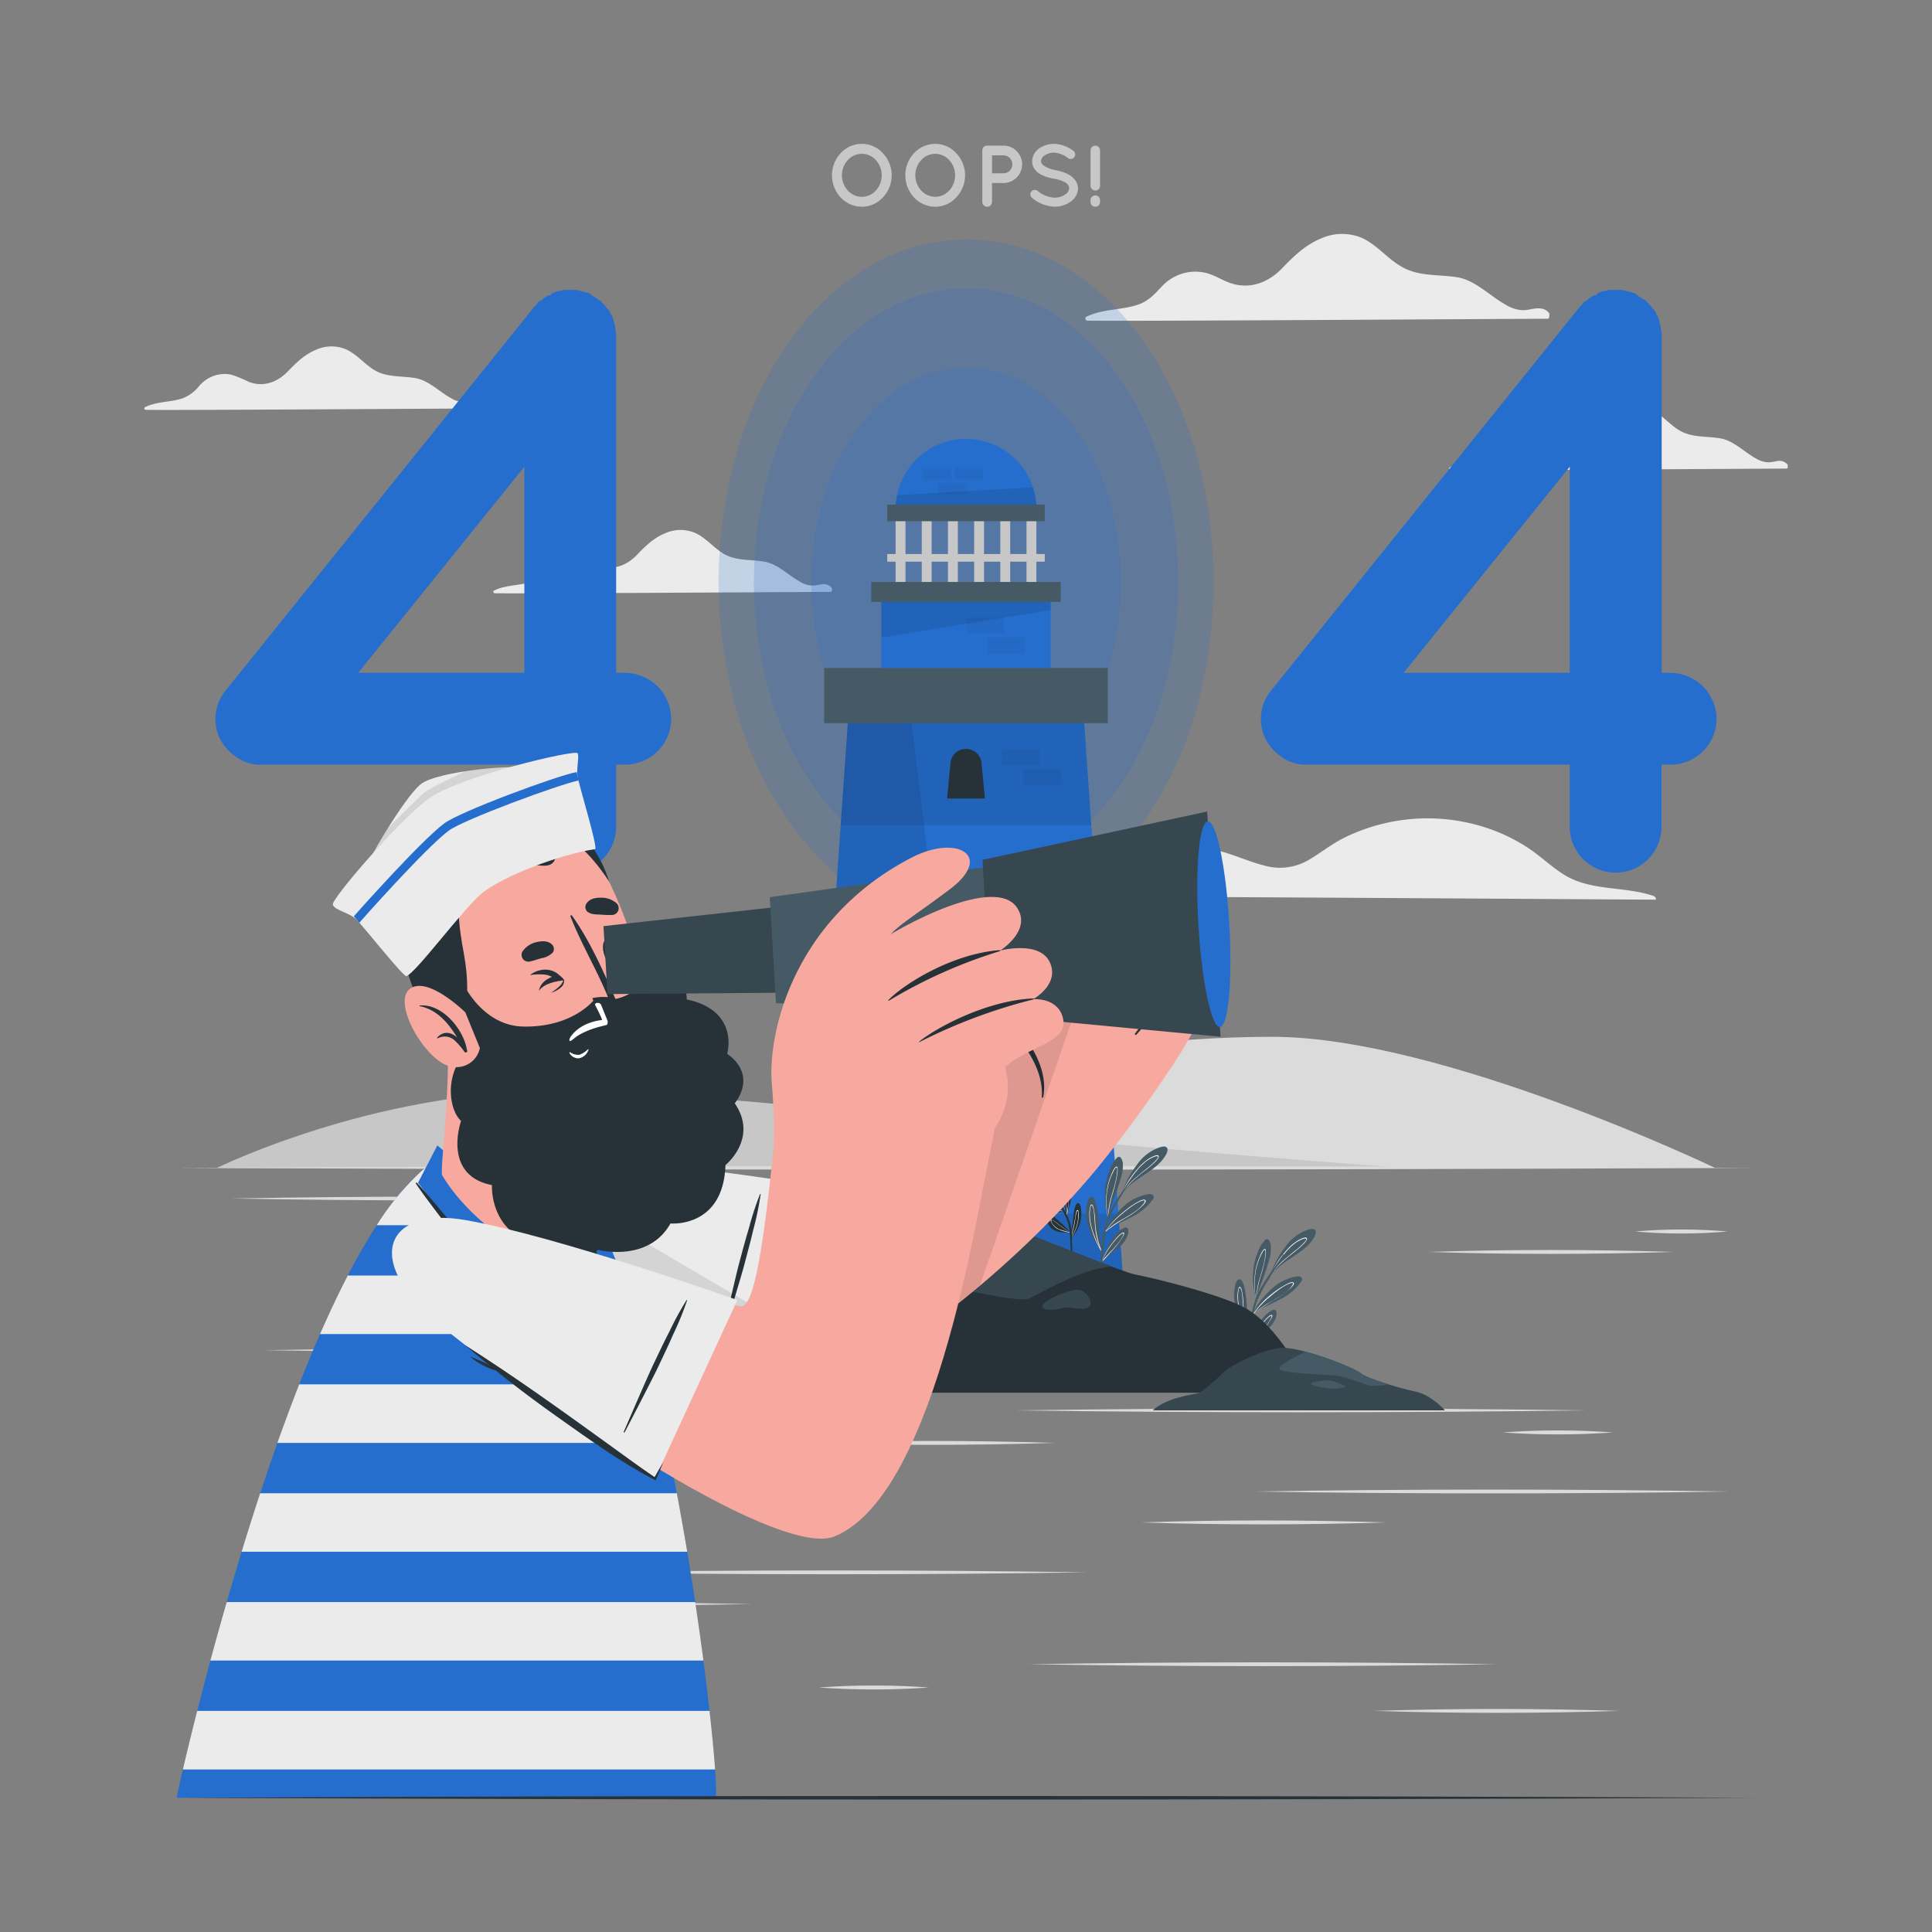 <?xml version="1.0" encoding="UTF-8"?> <svg xmlns="http://www.w3.org/2000/svg" viewBox="0 0 500 500"><rect x="0" y="0" width="500" height="500" fill="#808080" stroke="none"/><g id="freepik--background-complete--inject-2"><path d="M443.84,302.24s-70.73-33.92-114.6-33.92c-52.67,0-103.85,15.12-123.27,20.11-51,13.11-149.81,13.81-149.81,13.81Z" style="fill:#dbdbdb"></path><path d="M56.16,302.24s40.16-19.73,85.53-19.73c31.67,0,77.13,4.09,119.94,10.78,16.3,2.55,101.15,8.95,101.15,8.95Z" style="fill:#c7c7c7"></path><path d="M428.42,232.83c-4.77,0-123.93-.83-157.58-.83-2.36,0,.62-4.08,1.92-4.36,4.13-.91,8.45-1,12.65-1.39a41.48,41.48,0,0,0,12.06-3c3.31-1.4,6.62-3,10.2-3.58,6.94-1.08,13,2.67,19.52,4.33A14.73,14.73,0,0,0,339,222.37c3-1.81,5.74-4,8.89-5.56A48.73,48.73,0,0,1,386.83,215a45.94,45.94,0,0,1,8.52,4.36c3.18,2.09,5.92,4.75,9.1,6.81,7.06,4.57,15.79,3.08,23.48,5.7C428.36,232,428.83,232.83,428.42,232.83Z" style="fill:#ebebeb"></path><path d="M400.63,82.49c-6.31,0-112.54.7-119.22.49-.48,0-.74-.72-.26-1,4.21-2.08,9-1.66,13.36-3.13,2.57-.87,4.15-2.55,5.94-4.48A12.3,12.3,0,0,1,306,70.8a11.61,11.61,0,0,1,6-.19c2.16.51,4,1.75,6.08,2.52,5.11,1.93,10.07.1,13.71-3.68,3-3.11,6-6.05,10.05-7.72a13.31,13.31,0,0,1,10.64-.15C356.36,63.35,359,66.9,362.7,69,367,71.57,372.23,71,377,71.73s8.47,4.8,12.67,7.13a9.06,9.06,0,0,0,4.58,1.42c.94,0,1.86-.28,2.79-.4,1.45-.18,2.82-.13,3.8,1.07C401.09,81.25,401,82.49,400.63,82.49Z" style="fill:#ebebeb"></path><path d="M462.42,121.27c-4.61,0-82.17.51-87,.36-.35,0-.54-.53-.19-.7,3.07-1.52,6.56-1.22,9.75-2.29a10.44,10.44,0,0,0,4.33-3.27,9,9,0,0,1,4-2.64,8.6,8.6,0,0,1,4.39-.14,38.3,38.3,0,0,1,4.45,1.85c3.72,1.4,7.34.07,10-2.69,2.2-2.27,4.35-4.42,7.34-5.64a9.72,9.72,0,0,1,7.77-.11c2.84,1.29,4.79,3.88,7.46,5.44,3.17,1.85,7,1.42,10.46,2s6.18,3.51,9.25,5.21a6.56,6.56,0,0,0,3.35,1,17.4,17.4,0,0,0,2-.29,2.77,2.77,0,0,1,2.77.79C462.76,120.36,462.72,121.27,462.42,121.27Z" style="fill:#ebebeb"></path><path d="M215.05,153.18c-4.61,0-82.16.51-87,.35-.35,0-.54-.52-.19-.69,3.07-1.53,6.56-1.22,9.75-2.3a10.31,10.31,0,0,0,4.34-3.27,9,9,0,0,1,4-2.63,8.49,8.49,0,0,1,4.39-.14,39.91,39.91,0,0,1,4.44,1.84c3.73,1.41,7.35.07,10-2.68,2.19-2.28,4.35-4.42,7.33-5.64a9.72,9.72,0,0,1,7.77-.11c2.85,1.29,4.8,3.88,7.47,5.44,3.17,1.85,7,1.41,10.45,2s6.19,3.51,9.26,5.2a6.56,6.56,0,0,0,3.34,1,20,20,0,0,0,2-.29,2.79,2.79,0,0,1,2.77.78C215.39,152.27,215.36,153.18,215.05,153.18Z" style="fill:#ebebeb"></path><path d="M124.73,105.71c-4.61,0-82.17.51-87,.35-.35,0-.54-.52-.19-.69,3.07-1.52,6.56-1.22,9.75-2.3a10.28,10.28,0,0,0,4.33-3.27,9.08,9.08,0,0,1,4-2.63A8.49,8.49,0,0,1,60,97a38.3,38.3,0,0,1,4.45,1.85c3.72,1.4,7.34.07,10-2.69,2.2-2.27,4.35-4.42,7.34-5.64a9.72,9.72,0,0,1,7.77-.11c2.84,1.29,4.79,3.88,7.46,5.44,3.17,1.85,7,1.41,10.46,2s6.18,3.51,9.25,5.2a6.57,6.57,0,0,0,3.35,1,19.84,19.84,0,0,0,2-.29,2.79,2.79,0,0,1,2.77.78C125.07,104.8,125,105.71,124.73,105.71Z" style="fill:#ebebeb"></path></g><g id="freepik--Water--inject-2"><path d="M423.17,318.71a139.24,139.24,0,0,1,23.9,0,138.23,138.23,0,0,1-23.9,0Z" style="fill:#dbdbdb"></path><path d="M447.07,386c-39.47.66-83.36.64-122.86,0,39.51-.65,83.38-.67,122.86,0Z" style="fill:#dbdbdb"></path><path d="M188.81,349.42c-38.8.66-81.93.65-120.76,0,38.84-.65,82-.66,120.76,0Z" style="fill:#dbdbdb"></path><path d="M146.46,386c-21.17.67-42.47.67-63.63,0,21.16-.68,42.46-.68,63.63,0Z" style="fill:#dbdbdb"></path><path d="M281.35,406.92c-42.6.67-90,.65-132.59,0,42.64-.65,90-.66,132.59,0Z" style="fill:#dbdbdb"></path><path d="M358.65,394c-21.16.67-42.46.67-63.63,0,21.17-.68,42.47-.68,63.63,0Z" style="fill:#dbdbdb"></path><path d="M272.93,373.42c-21.16.67-42.46.67-63.63,0,21.17-.67,42.47-.67,63.63,0Z" style="fill:#dbdbdb"></path><path d="M419.14,442.78c-21.16.67-42.46.67-63.63,0,21.17-.67,42.47-.67,63.63,0Z" style="fill:#dbdbdb"></path><path d="M387.32,430.7c-38.9.67-82.15.65-121.08,0,38.94-.64,82.17-.66,121.08,0Z" style="fill:#dbdbdb"></path><path d="M185.57,321.27c-21.16.67-42.47.67-63.63,0,21.16-.67,42.46-.67,63.63,0Z" style="fill:#dbdbdb"></path><path d="M433,324c-21.16.67-42.47.67-63.63,0,21.16-.67,42.46-.67,63.63,0Z" style="fill:#dbdbdb"></path><path d="M168.89,310.17c-35,.67-74,.65-109.1,0,35.08-.64,74-.66,109.1,0Z" style="fill:#dbdbdb"></path><path d="M417.39,370.71a198.5,198.5,0,0,1-28.44,0,198.5,198.5,0,0,1,28.44,0Z" style="fill:#dbdbdb"></path><path d="M194.61,415.13c-36,.66-76,.65-112,0,36-.65,76-.67,112,0Z" style="fill:#dbdbdb"></path><path d="M410.06,365c-47.5.66-100.3.65-147.83,0,47.54-.65,100.32-.66,147.83,0Z" style="fill:#dbdbdb"></path><path d="M240.36,436.72a198.64,198.64,0,0,1-28.45,0,198.64,198.64,0,0,1,28.45,0Z" style="fill:#dbdbdb"></path><path d="M45.75,302.24c130.86-.61,277.64-.62,408.5,0-130.86.62-277.64.61-408.5,0Z" style="fill:#dbdbdb"></path></g><g id="freepik--Text--inject-2"><path d="M228.49,39.65a8.32,8.32,0,0,1,0,11.44,7.43,7.43,0,0,1-5.41,2.42,7.59,7.59,0,0,1-5.53-2.42,8.42,8.42,0,0,1,0-11.44,7.52,7.52,0,0,1,5.53-2.42A7.35,7.35,0,0,1,228.49,39.65Zm-.3,5.72a5.85,5.85,0,0,0-1.53-3.95,4.87,4.87,0,0,0-7.24,0,5.82,5.82,0,0,0,0,7.89,4.85,4.85,0,0,0,7.24,0A5.81,5.81,0,0,0,228.19,45.37Z" style="fill:#c7c7c7"></path><path d="M247.48,39.65a8.32,8.32,0,0,1,0,11.44,7.41,7.41,0,0,1-5.4,2.42,7.62,7.62,0,0,1-5.54-2.42,8.42,8.42,0,0,1,0-11.44,7.54,7.54,0,0,1,5.54-2.42A7.33,7.33,0,0,1,247.48,39.65Zm-.3,5.72a5.85,5.85,0,0,0-1.53-3.95,4.88,4.88,0,0,0-3.57-1.61,4.93,4.93,0,0,0-3.67,1.61,5.85,5.85,0,0,0,0,7.89,5,5,0,0,0,3.67,1.62,4.92,4.92,0,0,0,3.57-1.62A5.81,5.81,0,0,0,247.18,45.37Z" style="fill:#c7c7c7"></path><path d="M259.51,47.36h-2.78v4.91a1.26,1.26,0,0,1-1.27,1.24,1.25,1.25,0,0,1-1.24-1.24V38.93a1.23,1.23,0,0,1,1.24-1.24h4a4.84,4.84,0,1,1,0,9.67Zm-2.78-2.51h2.78a2.33,2.33,0,1,0,0-4.65h-2.78Z" style="fill:#c7c7c7"></path><path d="M266.9,49.58a1.17,1.17,0,0,1,1.65-.16,7.42,7.42,0,0,0,4.32,1.74,4.82,4.82,0,0,0,2.82-.84,2,2,0,0,0,1-1.62,1.28,1.28,0,0,0-.21-.73,2.17,2.17,0,0,0-.68-.68,9,9,0,0,0-3.09-1.06h-.05a11.8,11.8,0,0,1-2.91-.88,4.91,4.91,0,0,1-2.11-1.76,3.5,3.5,0,0,1-.52-1.86,4.19,4.19,0,0,1,1.81-3.3,6.67,6.67,0,0,1,3.91-1.2A8.9,8.9,0,0,1,277.75,39a1.17,1.17,0,0,1,.32,1.61,1.15,1.15,0,0,1-1.61.34,6.54,6.54,0,0,0-3.64-1.45,4.34,4.34,0,0,0-2.53.77,1.8,1.8,0,0,0-.86,1.42,1.17,1.17,0,0,0,.16.64,2.14,2.14,0,0,0,.61.58A7.84,7.84,0,0,0,273,44h0a13,13,0,0,1,3.12.95,5.28,5.28,0,0,1,2.26,1.87A3.68,3.68,0,0,1,279,48.7a4.37,4.37,0,0,1-1.94,3.5,7.11,7.11,0,0,1-4.18,1.29,9.79,9.79,0,0,1-5.79-2.26A1.21,1.21,0,0,1,266.9,49.58Z" style="fill:#c7c7c7"></path><path d="M282.23,48.06V38.93a1.25,1.25,0,0,1,1.24-1.24,1.23,1.23,0,0,1,1.22,1.24v9.13a1.23,1.23,0,0,1-1.22,1.25A1.24,1.24,0,0,1,282.23,48.06Zm1.24,5.45a1.23,1.23,0,0,1-1.24-1.24v-.46a1.25,1.25,0,0,1,1.24-1.24,1.24,1.24,0,0,1,1.22,1.24v.46A1.22,1.22,0,0,1,283.47,53.51Z" style="fill:#c7c7c7"></path></g><g id="freepik--number-2--inject-2"><path d="M444.25,186a11.89,11.89,0,0,1-12.09,11.88H430V214.3a11.88,11.88,0,0,1-23.75,0V197.89h-68a10.6,10.6,0,0,1-7.34-2.59A11.56,11.56,0,0,1,329,178.67l79.88-99.31c.22,0,.22-.22.43-.43a2.8,2.8,0,0,0,.65-.87,2.27,2.27,0,0,0,1.08-.64c.22-.22.65-.44.87-.65a2.25,2.25,0,0,1,1.29-.43c.21-.44.43-.65.86-.65.22-.22.65-.22,1.3-.43a1.27,1.27,0,0,0,.86-.22h3.67a1.92,1.92,0,0,0,1.08.22c.22.21.87.21,1.3.43.21,0,.65.21.86.21.44.44.86.65,1.08.87.43.21.65.43,1.08.65a.21.21,0,0,1,.22.21c.21,0,.64.22.64.43l.87.87c.21.21.43.64.65.86a6.22,6.22,0,0,1,.86,1.08,1.63,1.63,0,0,0,.43.86,8.8,8.8,0,0,1,.44,1.3c0,.21.21.65.21.86a2.4,2.4,0,0,1,.21,1.3c0,.43.22.65.22,1.08v87.87h2.16A12,12,0,0,1,444.25,186Zm-38-65.2-43,53.33h43Z" style="fill:#266ECE"></path></g><g id="freepik--number-1--inject-2"><path d="M173.7,186a11.89,11.89,0,0,1-12.09,11.88h-2.16V214.3a11.88,11.88,0,0,1-23.75,0V197.89h-68a10.6,10.6,0,0,1-7.34-2.59,11.56,11.56,0,0,1-1.94-16.63l79.88-99.31c.22,0,.22-.22.43-.43a3,3,0,0,0,.65-.87,2.32,2.32,0,0,0,1.08-.64c.21-.22.65-.44.86-.65a2.31,2.31,0,0,1,1.3-.43c.21-.44.43-.65.86-.65.22-.22.65-.22,1.3-.43a1.28,1.28,0,0,0,.86-.22h3.67a1.92,1.92,0,0,0,1.08.22c.22.21.86.21,1.3.43.21,0,.64.21.86.21.43.44.86.65,1.08.87.43.21.65.43,1.08.65a.21.21,0,0,1,.21.21c.22,0,.65.22.65.43l.87.87c.21.21.43.64.64.86a5.67,5.67,0,0,1,.87,1.08,1.56,1.56,0,0,0,.43.86,7.87,7.87,0,0,1,.43,1.3c0,.21.22.65.22.86a2.4,2.4,0,0,1,.21,1.3c0,.43.22.65.22,1.08v87.87h2.16A12,12,0,0,1,173.7,186Zm-38-65.2-43,53.33h43Z" style="fill:#266ECE"></path></g><g id="freepik--Lighthouse--inject-2"><g style="opacity:0.2"><path d="M314.05,150.61c0,23-6.07,44.3-16.95,60.5-10.65,16-27.35,28.12-46.85,28.12-20,0-36.45-12.15-47.1-28.12-11.13-16.2-17-37.46-17.2-60.5.25-23.3,6.07-44.31,17.2-60.52,10.65-16.2,27.1-28.1,47.1-28.1,19.5,0,36.2,11.9,46.85,28.1C308,106.3,314.05,127.31,314.05,150.61Z" style="fill:#266ECE"></path></g><g style="opacity:0.2"><path d="M304.91,150.61c0,19.75-5.21,38-14.54,51.86-9.12,13.69-23.44,24.1-40.15,24.1-17.15,0-31.25-10.41-40.38-24.1-9.54-13.89-14.53-32.11-14.75-51.86.22-20,5.21-38,14.75-51.88,9.13-13.89,23.23-24.09,40.38-24.09,16.71,0,31,10.2,40.15,24.09C299.7,112.63,304.91,130.64,304.91,150.61Z" style="fill:#266ECE"></path></g><g style="opacity:0.2"><path d="M290.06,150.61c0,14.41-3.8,27.7-10.61,37.84-6.65,10-17.1,17.58-29.29,17.58-12.51,0-22.8-7.6-29.46-17.58-7-10.14-10.6-23.43-10.76-37.84.16-14.57,3.8-27.71,10.76-37.85,6.66-10.13,17-17.58,29.46-17.58,12.19,0,22.64,7.45,29.29,17.58C286.26,122.9,290.06,136,290.06,150.61Z" style="fill:#266ECE"></path></g><polygon points="291.81 347.63 208.19 347.63 210.53 314.11 212.88 280.59 215.22 247.06 217.57 213.54 219.91 180.01 280.09 180.01 282.43 213.54 284.78 247.06 287.12 280.59 289.47 314.11 291.81 347.63" style="fill:#266ECE"></polygon><polygon points="282.43 213.54 217.57 213.54 219.91 180.01 280.09 180.01 282.43 213.54" style="opacity:0.1"></polygon><polygon points="291.81 347.63 208.19 347.63 210.53 314.11 289.47 314.11 291.81 347.63" style="opacity:0.1"></polygon><polygon points="287.12 280.59 212.88 280.59 215.22 247.06 284.78 247.06 287.12 280.59" style="opacity:0.1"></polygon><polygon points="219.91 180.01 235.03 180.01 255.56 347.63 208.19 347.63 219.91 180.01" style="opacity:0.1"></polygon><path d="M250,193.81h0a4.05,4.05,0,0,0-4.05,4.05l-.85,8.79h9.8l-.85-8.79A4.05,4.05,0,0,0,250,193.81Z" style="fill:#263238"></path><path d="M266.36,225.24h0a4,4,0,0,0-4.05,4l-.86,8.79h9.81l-.85-8.79A4.05,4.05,0,0,0,266.36,225.24Z" style="fill:#263238"></path><path d="M225.56,258.48h0a4.05,4.05,0,0,0-4.05,4l-.85,8.79h9.8l-.85-8.79A4.06,4.06,0,0,0,225.56,258.48Z" style="fill:#263238"></path><path d="M250,291.86h0a4,4,0,0,0-4.05,4l-.85,8.8h9.8l-.85-8.8A4,4,0,0,0,250,291.86Z" style="fill:#263238"></path><path d="M268.22,131.67H231.78a18.23,18.23,0,0,1,36.4-1.33C268.21,130.78,268.22,131.23,268.22,131.67Z" style="fill:#266ECE"></path><path d="M268.23,131.67H231.78a18,18,0,0,1,.34-3.54l35.24-2a18.32,18.32,0,0,1,.82,4.23C268.21,130.78,268.23,131.22,268.23,131.67Z" style="opacity:0.1"></path><rect x="221.4" y="140.98" width="23.32" height="2.56" transform="translate(375.32 -90.8) rotate(90)" style="fill:#c7c7c7"></rect><rect x="228.18" y="140.98" width="23.32" height="2.56" transform="translate(382.09 -97.58) rotate(90)" style="fill:#c7c7c7"></rect><rect x="234.95" y="140.98" width="23.32" height="2.56" transform="translate(388.87 -104.35) rotate(90)" style="fill:#c7c7c7"></rect><rect x="241.73" y="140.98" width="23.32" height="2.56" transform="translate(395.65 -111.13) rotate(90)" style="fill:#c7c7c7"></rect><rect x="248.51" y="140.98" width="23.32" height="2.56" transform="translate(402.42 -117.91) rotate(90)" style="fill:#c7c7c7"></rect><rect x="229.62" y="143.38" width="40.76" height="1.98" style="fill:#c7c7c7"></rect><rect x="255.28" y="140.98" width="23.32" height="2.56" transform="translate(409.2 -124.68) rotate(90)" style="fill:#c7c7c7"></rect><rect x="228.08" y="153.92" width="43.84" height="21.08" style="fill:#266ECE"></rect><polygon points="271.92 153.92 271.92 157.88 228.08 165 228.08 153.92 271.92 153.92" style="opacity:0.1"></polygon><g style="opacity:0.05"><rect x="270.75" y="289.73" width="9.8" height="4.14"></rect><rect x="265.28" y="294.95" width="9.8" height="4.14"></rect><rect x="234.59" y="228.51" width="9.8" height="4.14"></rect><rect x="229.12" y="233.73" width="9.8" height="4.14"></rect><rect x="223.67" y="228.51" width="9.8" height="4.14"></rect><rect x="247.04" y="120.98" width="7.5" height="3.17"></rect><rect x="242.85" y="124.98" width="7.5" height="3.17"></rect><rect x="238.69" y="120.98" width="7.5" height="3.17"></rect><rect x="218.28" y="293.3" width="9.8" height="4.14"></rect><rect x="259.31" y="193.81" width="9.8" height="4.14"></rect><rect x="264.77" y="199.04" width="9.8" height="4.14"></rect><rect x="250" y="159.78" width="9.8" height="4.14"></rect><rect x="255.47" y="165" width="9.8" height="4.14"></rect><rect x="249.29" y="256.64" width="9.8" height="4.14"></rect></g><rect x="213.3" y="172.87" width="73.4" height="14.29" style="fill:#455a64"></rect><rect x="225.48" y="150.61" width="49.03" height="5.16" style="fill:#455a64"></rect><rect x="229.62" y="130.6" width="40.76" height="4.29" style="fill:#455a64"></rect><path d="M275.29,313.74c-1.58.05-3.33.14-4.64-.88a4.71,4.71,0,0,1-2.11-4c0-.46.15-.74.64-.54a5.88,5.88,0,0,1,1.85,1.7,15.23,15.23,0,0,0,2.18,2.07c.56.43,1.17.8,1.74,1.22l.21.16.08.06h.05a.07.07,0,0,1,.06,0s0,0,0,0A.09.09,0,0,1,275.29,313.74Z" style="fill:#263238"></path><path d="M275.36,313.63c-1.38,0-2.87,0-4-.9a6.2,6.2,0,0,1-1.28-1.56c-.16-.26-.64-1-.44-1.34.36-.56,2,1.72,2.23,1.93a6.78,6.78,0,0,0,3.06,1.59l.21.16a7.5,7.5,0,0,1-2.29-.88,11.2,11.2,0,0,1-2.3-2.26c-.17-.18-.67-.76-.85-.4s.33,1,.43,1.17a6.42,6.42,0,0,0,1.22,1.48c1.1,1,2.59.93,4,1C275.36,313.61,275.36,313.62,275.36,313.63Z" style="fill:#fff"></path><path d="M276.15,314.7l0,.18h0a.05.05,0,0,1,0,0,.09.09,0,0,1-.09,0v-.06l0-.05h0c-.28-1.05-.39-2.13-.68-3.17s-.63-2-.83-3c-.13-.64-.57-3.85.84-3.45.63.17,1.06,1.08,1.29,1.62a6.82,6.82,0,0,1,.53,2.31C277.27,311,276.55,312.82,276.15,314.7Z" style="fill:#263238"></path><path d="M276.61,310.7a8,8,0,0,0-.23-2.18c-.06-.25-.37-1.43-.77-1.4s-.3.53-.33.7a6.82,6.82,0,0,0,.29,2.14,29.4,29.4,0,0,1,.51,4.28l0,.28,0,.23s0,.05,0,.07v.06a.07.07,0,0,0,.08,0l0-.18v.14h0l0-.15v-.27A31.89,31.89,0,0,0,276.61,310.7Zm-.48,3.24c0-.84-.12-1.68-.24-2.51s-.22-1.34-.37-2a7.19,7.19,0,0,1-.18-1.13c0-.3,0-1.38.59-.71a4.46,4.46,0,0,1,.55,2.12,10.29,10.29,0,0,1,0,2C276.37,312.45,276.24,313.19,276.13,313.94Z" style="fill:#fff"></path><path d="M277,319h-.06c-1.44-.07-3.35.06-4.55-.89a3.65,3.65,0,0,1-1.47-3.27c.31-1.33,2.11.27,2.58.65a43.41,43.41,0,0,1,3.53,3.43l0,0h0S277,319,277,319Z" style="fill:#263238"></path><path d="M277.05,319l-.25-.15c-.94-.6-1.87-1.24-2.75-1.92-.23-.17-1.85-1.61-2.09-1.09-.15.31.39.94.56,1.16a4.57,4.57,0,0,0,1.09,1,11.36,11.36,0,0,0,3.21,1l.15,0h0S277.06,319,277.05,319Zm-2.85-.82a4.45,4.45,0,0,1-1.24-.84c-.24-.23-1.09-1.09-.86-1.44.12-.19.22-.09.45,0l.3.18c.24.16.46.34.69.52.39.32.79.62,1.2.92.67.49,1.36.95,2.06,1.38A21.39,21.39,0,0,1,274.2,318.15Z" style="fill:#fff"></path><path d="M279.63,316.05a8.5,8.5,0,0,1-2.47,4.31h0a.08.08,0,0,1-.08,0s0-.06,0-.09l.07-.07c.24-2,.5-3.9.71-5.86,0-.47.4-3.41,1.31-2.93.56.3.59,1.5.64,2A8.47,8.47,0,0,1,279.63,316.05Z" style="fill:#263238"></path><path d="M279.11,313.43c-.05-.17-.14-.33-.32-.22-.35.22-.49,1.6-.55,2-.24,1.57-.61,3.09-1,4.64,0,.13-.07.26-.1.39l-.09.12a.08.08,0,0,0,.08,0,.08.08,0,0,1,0,0l.12-.16h0a10,10,0,0,0,1.42-2.77,9.2,9.2,0,0,0,.42-1.94A5.54,5.54,0,0,0,279.11,313.43Zm-1.85,6.64a.22.22,0,0,0-.05.08.75.75,0,0,1,.05-.16,29.83,29.83,0,0,0,.88-3.59c.1-.62.17-1.24.29-1.86.06-.25.18-1,.4-1.11s.21.17.23.33a3.46,3.46,0,0,1,0,.45A10,10,0,0,1,277.26,320.07Z" style="fill:#fff"></path><path d="M277.4,324.58h-.29c0-.26,0-.51,0-.76,0-1-.08-2.05-.14-3.07,0-.58-.07-1.16-.14-1.73V319s0-.1,0-.14a.77.77,0,0,0,0-.15,12.17,12.17,0,0,0-1-3.76c-.18-.4-.38-.79-.59-1.17l-.06-.11,0,0-.06-.12-.05-.08c-.66-1.17-1.43-2.29-2.15-3.42l-.61-1,0-.06,0-.07c-.9-1.43-1.8-2.88-2.74-4.28,0-.05.05-.1.08-.05.64.94,1.3,1.85,1.95,2.77l.26.37.52.73,1,1.47a43.74,43.74,0,0,1,2.65,4.29l.16.34.1.21c0,.08.07.16.11.25a13.37,13.37,0,0,1,1,4.53c0,.11,0,.22,0,.33a.81.81,0,0,0,0,.15v.08a.34.34,0,0,0,0,.1h0v.08c0,.1,0,.19,0,.28,0,1,.07,2.05.09,3.07Z" style="fill:#263238"></path><path d="M268.81,306.06c-.78-1.06-1.79-3.24-.63-4.38a1.23,1.23,0,0,1,1.64-.12,3.55,3.55,0,0,1,1.09,2c.53,1.86.88,3.75,1.55,5.56a1.5,1.5,0,0,1,.07.2s0,0-.06,0l-.06-.17A15.83,15.83,0,0,1,268.81,306.06Z" style="fill:#263238"></path><path d="M272.47,309.1s0,0,0,0a12.07,12.07,0,0,1-.74-1.37,26.86,26.86,0,0,1-1.13-3c-.12-.4-.69-2.35-1.39-1.57a1.75,1.75,0,0,0-.2,1.31,5,5,0,0,0,.6,1.82,9,9,0,0,0,2.62,2.73l.14.11,0,.05,0,0h0s.06,0,.06,0S272.48,309.11,272.47,309.1Zm-.31-.22a10.57,10.57,0,0,1-2.21-2.22,5.37,5.37,0,0,1-.73-1.48,4.27,4.27,0,0,1-.15-.71,2.54,2.54,0,0,1,0-.55c0-.4.17-.83.41-.88s.39.12.58.46a2.31,2.31,0,0,1,.18.35,7.71,7.71,0,0,1,.32.92c.17.52.33,1,.52,1.54.12.34.26.68.4,1a13.36,13.36,0,0,0,.87,1.68Z" style="fill:#fff"></path><path d="M188,318c-1.36.34-2.88.73-4.2.07a4.2,4.2,0,0,1-2.55-3.07c0-.41,0-.67.46-.59a5.08,5.08,0,0,1,1.92,1.16,14.33,14.33,0,0,0,2.27,1.41c.57.27,1.16.49,1.73.75l.22.1.08,0h0s0,0,.06,0l0,0A.07.07,0,0,1,188,318Z" style="fill:#263238"></path><path d="M188,317.88c-1.21.23-2.5.55-3.64-.07a6.09,6.09,0,0,1-1.4-1.13c-.18-.2-.74-.79-.62-1.09.21-.56,2.06,1.13,2.3,1.28a6,6,0,0,0,2.94.84l.22.1a6.89,6.89,0,0,1-2.16-.36,10,10,0,0,1-2.41-1.56c-.17-.12-.71-.54-.81-.19s.47.81.59.94a5.68,5.68,0,0,0,1.32,1.07c1.14.64,2.43.35,3.65.15Z" style="fill:#fff"></path><path d="M188.92,318.67v.16h0s0,0,0,0a.06.06,0,0,1-.08,0s0,0,0,0v-.07h0v0c-.43-.85-.72-1.78-1.16-2.63s-.9-1.61-1.26-2.46c-.23-.53-1.19-3.25.11-3.16.58,0,1.12.76,1.42,1.19a6,6,0,0,1,.87,1.92A19.2,19.2,0,0,1,188.92,318.67Z" style="fill:#263238"></path><path d="M188.6,315.1a7.2,7.2,0,0,0-.59-1.86c-.1-.2-.58-1.18-.93-1.08s-.16.51-.15.66a6.22,6.22,0,0,0,.62,1.82,26,26,0,0,1,1.23,3.64,2,2,0,0,0,0,.25c0,.07,0,.13,0,.2v.13a.06.06,0,0,0,.08,0,.86.86,0,0,1,0-.16.79.79,0,0,0,0,.13h0v-.16c0-.07,0-.14,0-.21A31.48,31.48,0,0,0,188.6,315.1Zm.16,2.91c-.19-.73-.41-1.44-.66-2.15s-.44-1.13-.68-1.68a6.12,6.12,0,0,1-.36-1c-.06-.25-.22-1.2.39-.72a3.94,3.94,0,0,1,.86,1.75,10.37,10.37,0,0,1,.32,1.75C188.7,316.67,188.72,317.34,188.76,318Z" style="fill:#fff"></path><path d="M190.43,322.28h0l-.05,0c-1.27.19-2.92.65-4.13,0a3.25,3.25,0,0,1-1.87-2.59c0-1.22,1.89-.15,2.37.1a39.89,39.89,0,0,1,3.69,2.36l0,0h0S190.46,322.27,190.43,322.28Z" style="fill:#263238"></path><path d="M190.46,322.23l-.24-.09c-.93-.35-1.85-.74-2.74-1.17-.23-.11-1.9-1.08-2-.58-.07.29.51.75.69.91a3.87,3.87,0,0,0,1.13.65,9.88,9.88,0,0,0,3,.31h.17S190.48,322.25,190.46,322.23Zm-2.62-.2a4,4,0,0,1-1.24-.51c-.25-.16-1.14-.76-1-1.1s.18-.12.4-.06a1.42,1.42,0,0,1,.29.1,6.36,6.36,0,0,1,.7.33c.4.2.8.4,1.21.58.67.31,1.35.58,2,.84A21,21,0,0,1,187.84,322Z" style="fill:#fff"></path><path d="M192.19,319.22a7.63,7.63,0,0,1-1.38,4.2l0,0a.06.06,0,0,1-.07,0,.06.06,0,0,1,0-.08l0-.07c-.14-1.75-.26-3.49-.44-5.24,0-.41-.25-3,.63-2.79.54.16.78,1.21.92,1.67A7.52,7.52,0,0,1,192.19,319.22Z" style="fill:#263238"></path><path d="M191.26,317c-.07-.13-.17-.26-.31-.13s-.14,1.48-.12,1.83c.07,1.42,0,2.81,0,4.22,0,.12,0,.24,0,.36l-.06.12a.06.06,0,0,0,.07,0v0a.8.8,0,0,0,.08-.16h0a8.92,8.92,0,0,0,.74-2.67,8.73,8.73,0,0,0,0-1.77A4.83,4.83,0,0,0,191.26,317Zm-.42,6.12,0,.08c0-.05,0-.1,0-.15a25.78,25.78,0,0,0,.12-3.29c0-.55-.07-1.11-.07-1.66,0-.24,0-.91.14-1.05s.21.11.26.25a2.79,2.79,0,0,1,.1.39A8.78,8.78,0,0,1,190.84,323.15Z" style="fill:#fff"></path><path d="M191.78,327.05l-.26.06-.15-.66c-.21-.89-.43-1.77-.67-2.65-.13-.5-.27-1-.43-1.49a.43.43,0,0,1,0-.05s0-.08,0-.12,0-.08,0-.13a10.9,10.9,0,0,0-1.54-3.09c-.23-.32-.47-.62-.73-.92a.27.27,0,0,0-.07-.08l0,0-.07-.09-.06-.06c-.79-.9-1.66-1.74-2.49-2.59l-.71-.74,0-.05-.06-.05c-1-1.08-2.08-2.18-3.15-3.24,0,0,0-.09.06-.05.72.69,1.46,1.38,2.2,2.06l.29.28.58.54c.39.36.77.73,1.14,1.1a37.93,37.93,0,0,1,3.08,3.26l.2.27a1.09,1.09,0,0,1,.13.17l.14.19a11.67,11.67,0,0,1,1.65,3.78c0,.09.06.19.08.28a.65.65,0,0,0,0,.13s0,.05,0,.07l0,.09h0s0,.05,0,.07l.06.24c.22.89.43,1.77.63,2.66Z" style="fill:#263238"></path><path d="M181,312.45c-.88-.78-2.15-2.5-1.34-3.7a1.09,1.09,0,0,1,1.41-.4,3.07,3.07,0,0,1,1.3,1.52c.8,1.52,1.45,3.11,2.35,4.57l.1.16s0,0,0,0l-.09-.14A14,14,0,0,1,181,312.45Z" style="fill:#263238"></path><path d="M184.7,314.44l0,0a12.8,12.8,0,0,1-.89-1.06,23.87,23.87,0,0,1-1.53-2.45c-.18-.32-1-1.92-1.49-1.11a1.54,1.54,0,0,0,0,1.17,4.49,4.49,0,0,0,.86,1.48,7.73,7.73,0,0,0,2.77,1.91l.14.07,0,0,0,0h0a0,0,0,0,0,.05,0A0,0,0,0,0,184.7,314.44Zm-.31-.13a9.52,9.52,0,0,1-2.33-1.54,4.78,4.78,0,0,1-.89-1.16,4.41,4.41,0,0,1-.26-.59,2.52,2.52,0,0,1-.13-.47c-.06-.35,0-.76.2-.84s.37,0,.59.29a3,3,0,0,1,.22.28c.16.23.31.49.45.74.23.42.47.84.72,1.25s.35.55.54.81a12,12,0,0,0,1.05,1.31Z" style="fill:#fff"></path><path d="M289.91,305.36c-.41,1.5-.93,3-1.46,4.42-.3.83-.61,1.65-.91,2.48a6.18,6.18,0,0,0-.63,2.82h0a.53.53,0,0,1,0,.13,0,0,0,0,1,0,0,.11.11,0,0,1-.19-.07.13.13,0,0,1,0-.06v0a3.54,3.54,0,0,1-.21-.84,20.19,20.19,0,0,1-.44-2.32,19.85,19.85,0,0,1,0-4.81,16.12,16.12,0,0,1,1.07-4.16,8.46,8.46,0,0,1,2-3.39c.86-.65,1.31.66,1.43,1.32A10.23,10.23,0,0,1,289.91,305.36Z" style="fill:#455a64"></path><path d="M289,301.93c-.55-.08-1.22,1.65-1.53,2.4a15.58,15.58,0,0,0-1,3.66,20,20,0,0,0,.17,6.82,2.56,2.56,0,0,0,.05.27,0,0,0,0,1,0,0,.13.13,0,0,0,0,.06.11.11,0,0,0,.19.07,5.42,5.42,0,0,1,0-.57c0-.18,0-.35,0-.51a26.72,26.72,0,0,1,1.16-5.45C288.65,306.61,289.76,302,289,301.93Zm-2.26,12.56q0,.38,0,.75c0-.19-.06-.37-.08-.56a22.42,22.42,0,0,1-.19-6,16.34,16.34,0,0,1,.74-3.31,15.73,15.73,0,0,1,.69-1.69c.12-.23.74-1.67,1.08-1.55s.09,1.45.08,1.48a8,8,0,0,1-.11.82c-.08.55-.21,1.11-.33,1.66-.29,1.19-.64,2.37-1,3.55A20.66,20.66,0,0,0,286.76,314.49Z" style="fill:#fff"></path><path d="M298,310.87a14.83,14.83,0,0,1-5.23,4.15c-1.05.56-2.13,1.07-3.2,1.6a16.06,16.06,0,0,0-2.79,1.56.44.44,0,0,0-.11.09,4.24,4.24,0,0,0-.63.64l-.05,0,0,.08s-.05,0,0,0,0-.07,0-.1h0a0,0,0,0,1,0-.07l0,0,0-.1c.64-2.28,2.61-4.39,4.25-6a12.43,12.43,0,0,1,5.82-3.42c.56-.13,1.86-.52,2.34,0S298.32,310.48,298,310.87Z" style="fill:#455a64"></path><path d="M296.46,310.64c-.41-.55-2,.43-2.41.66a23.16,23.16,0,0,0-3.38,2.43,21.5,21.5,0,0,0-4.58,4.9h0l-.06.06,0,.1,0,0a0,0,0,0,0,0,.07l.08-.07c.21-.19.43-.37.65-.55a.44.44,0,0,1,.11-.09,46.42,46.42,0,0,1,5-3.25,21.71,21.71,0,0,0,3.36-2.42C295.43,312.27,296.81,311.11,296.46,310.64Zm-.6,1c-1.5,1.82-3.8,3-5.79,4.16a25.15,25.15,0,0,0-3.83,2.7,22.76,22.76,0,0,1,4.21-4.39,29.85,29.85,0,0,1,2.77-2.12,13,13,0,0,1,1.62-.95,4.86,4.86,0,0,1,1.07-.38C296.61,310.56,296.11,311.33,295.86,311.64Z" style="fill:#fff"></path><path d="M285.06,323.6a.14.14,0,0,1-.11,0,.08.08,0,0,0,0,0,0,0,0,0,1,0,.05,0,0,0,0,1,0,0,20.2,20.2,0,0,1-3.64-7.48,10.47,10.47,0,0,1-.18-3.44c.09-.79.29-2.37,1-2.84,1.52-.95,2,4.1,2.1,4.86.14,1.38.16,2.78.26,4.17s.36,3,.58,4.53A.11.11,0,0,1,285.06,323.6Z" style="fill:#455a64"></path><path d="M285.06,323.6c-.06-.14-.11-.27-.16-.41a23.21,23.21,0,0,1-1.46-6.89,21,21,0,0,0-.39-3.54c-.07-.28-.25-1.37-.78-.91a8,8,0,0,0-.35,2.75,14.34,14.34,0,0,0,.6,3.5,23.48,23.48,0,0,0,2.35,5.48l.08.15a0,0,0,0,0,0-.05.05.05,0,0,1,0,0A.14.14,0,0,0,285.06,323.6ZM282.94,319a16.15,16.15,0,0,1-.81-3.43,11.12,11.12,0,0,1-.09-1.41,10,10,0,0,1,.07-1.1c.14-.89.25-1.11.4-1.12s.21.11.39.68a5.6,5.6,0,0,1,.22,1.14c.06.54.1,1.09.14,1.64.07,1.09.13,2.19.28,3.27a17.82,17.82,0,0,0,1.25,4.53A27.6,27.6,0,0,1,282.94,319Z" style="fill:#fff"></path><path d="M291.8,319.83a6.8,6.8,0,0,1-1.62,2.39c-1.35,1.38-3,2.45-4.41,3.73l-.63.59-.2.3.11-.33h0a27.76,27.76,0,0,1,2.48-5.45,14,14,0,0,1,2.2-2.54c.41-.34,1.35-1.06,1.93-.79S292,319.35,291.8,319.83Z" style="fill:#455a64"></path><path d="M290.89,319.05c-.59-.5-2.73,2.27-3,2.62a19.57,19.57,0,0,0-2.61,4.32c-.08.17-.15.34-.22.52l-.11.33s.18-.28.2-.3l.11-.11.52-.48c.9-1,1.81-2,2.69-3a18.54,18.54,0,0,0,1.73-2.31C290.31,320.49,291.15,319.27,290.89,319.05Zm-.31.83c-1.32,2.48-3.52,4.27-5.32,6.38l-.09.11.09-.2a21.61,21.61,0,0,1,2.11-3.6,20.33,20.33,0,0,1,1.61-2,10.29,10.29,0,0,1,1-1c.15-.13.6-.47.72-.38S290.67,319.71,290.58,319.88Z" style="fill:#fff"></path><path d="M301.57,299.15c-2.6,4.18-8,5.51-10.87,9.49v0c-.09.12-.17.25-.25.37a.09.09,0,0,1-.15,0s0,0,0-.07l.06-.09a23.34,23.34,0,0,1,3.89-7.42,11.9,11.9,0,0,1,5.52-4.37c.56-.19,1.66-.61,2.18-.08S301.9,298.63,301.57,299.15Z" style="fill:#455a64"></path><path d="M299.79,299.08c-.22-.22-.62-.05-.85,0a7.67,7.67,0,0,0-1.63.79,12.43,12.43,0,0,0-2.77,2.45,25.44,25.44,0,0,0-3.6,5.21,13.85,13.85,0,0,0-.59,1.31l-.06.16a.09.09,0,0,0,.15,0c.07-.12.16-.24.24-.36l0,0a14.83,14.83,0,0,1,1.77-2.34,34,34,0,0,1,3.42-3C296.35,302.89,300.56,299.84,299.79,299.08Zm-.46,1a17.68,17.68,0,0,1-2.72,2.46c-.94.78-1.89,1.55-2.82,2.35a17.43,17.43,0,0,0-2.05,2.07,13.16,13.16,0,0,0-1.38,2,19.42,19.42,0,0,1,1.09-2.13l0,0a35.54,35.54,0,0,1,2.44-3.48l0,0a15.4,15.4,0,0,1,2.6-2.69,9.11,9.11,0,0,1,1.73-1.08c.7-.32,1.3-.5,1.43-.27S299.55,299.79,299.33,300.07Z" style="fill:#fff"></path><path d="M294,303.38c-.77,1.18-1.52,2.37-2.26,3.57l-1,1.69,0,0-.38.61a40.84,40.84,0,0,0-3.17,5.71,18.33,18.33,0,0,0-1,3.29c0,.12,0,.23-.07.35h0l0,.19s0,.07,0,.11c-.18,1-.31,2-.44,2.92-.17,1.34-.25,2.68-.32,4,0,0,0,.08,0,.12a1.09,1.09,0,0,1,0,.18v.09a1,1,0,0,0,0,.17c0,.44-.05.87-.07,1.3l-.41-.06a26.89,26.89,0,0,1,.09-4,.22.22,0,0,1,0-.08l0-.39c0-.16,0-.32.05-.48,0-.38.09-.76.14-1.14a28,28,0,0,1,1.44-6.52c0-.06.05-.11.07-.17l0-.07a.5.5,0,0,1,.05-.13l.08-.19.15-.34,0-.11A44.2,44.2,0,0,1,290,309c.2-.3.39-.6.59-.89l.34-.5.51-.74,0,0c.81-1.16,1.64-2.31,2.44-3.48C294,303.27,294,303.33,294,303.38Z" style="fill:#455a64"></path><path d="M328.26,326.67c-.41,1.5-.93,3-1.46,4.42-.3.83-.61,1.65-.9,2.48a6.32,6.32,0,0,0-.64,2.82h0a.28.28,0,0,1,0,.13v0a.12.12,0,0,1-.19-.07.13.13,0,0,0,0-.06v0a3.67,3.67,0,0,1-.21-.84,20.16,20.16,0,0,1-.43-2.32,19.35,19.35,0,0,1-.05-4.81,16.3,16.3,0,0,1,1.07-4.17,8.56,8.56,0,0,1,2-3.38c.86-.66,1.3.66,1.42,1.32A10.09,10.09,0,0,1,328.26,326.67Z" style="fill:#455a64"></path><path d="M327.38,323.24c-.56-.09-1.23,1.65-1.54,2.4a15.45,15.45,0,0,0-1,3.66,20.48,20.48,0,0,0,.17,6.81c0,.09,0,.19,0,.28a0,0,0,0,1,0,0,.13.13,0,0,1,0,.06.12.12,0,0,0,.19.07V336c0-.18,0-.35,0-.52a26.09,26.09,0,0,1,1.15-5.44C327,327.92,328.11,323.35,327.38,323.24Zm-2.27,12.56c0,.25,0,.5,0,.75,0-.19-.07-.37-.09-.56a22.42,22.42,0,0,1-.18-6,15.78,15.78,0,0,1,.74-3.32,12.89,12.89,0,0,1,.69-1.68c.11-.23.74-1.67,1.07-1.55s.09,1.45.09,1.48c0,.27-.07.54-.11.82-.09.55-.21,1.11-.34,1.66-.29,1.19-.64,2.37-1,3.55A21.18,21.18,0,0,0,325.11,335.8Z" style="fill:#fff"></path><path d="M336.39,332.17a14.71,14.71,0,0,1-5.22,4.16c-1.06.56-2.14,1.07-3.21,1.6a15.43,15.43,0,0,0-2.79,1.56l-.11.08a4.67,4.67,0,0,0-.62.64.09.09,0,0,1-.06,0,.3.3,0,0,1,0,.08s0,0,0,0l0-.1h0a.06.06,0,0,1,0-.08l0,0s0-.07,0-.1c.64-2.28,2.61-4.39,4.25-6a12.63,12.63,0,0,1,5.82-3.43c.57-.12,1.86-.51,2.34,0S336.67,331.78,336.39,332.17Z" style="fill:#455a64"></path><path d="M334.81,332c-.41-.56-2,.43-2.41.66A23.71,23.71,0,0,0,329,335a21.51,21.51,0,0,0-4.58,4.9h0a.34.34,0,0,1-.06.06.3.3,0,0,0,0,.1l0,0a.06.06,0,0,0,0,.08l.08-.07.65-.56.11-.08a46.89,46.89,0,0,1,5-3.25,21.71,21.71,0,0,0,3.36-2.42C333.79,333.58,335.16,332.42,334.81,332Zm-.6,1c-1.5,1.82-3.8,3-5.78,4.16a24.09,24.09,0,0,0-3.84,2.7,22.87,22.87,0,0,1,4.22-4.4,30,30,0,0,1,2.76-2.11,12.6,12.6,0,0,1,1.63-.95,4.6,4.6,0,0,1,1.06-.38C335,331.87,334.47,332.64,334.21,333Z" style="fill:#fff"></path><path d="M323.41,344.91a.14.14,0,0,1-.11,0s0,0,0,0a0,0,0,0,1,0,.05s0,0-.05,0a20.36,20.36,0,0,1-3.64-7.48,10.53,10.53,0,0,1-.18-3.45c.1-.78.29-2.36,1-2.84,1.52-.94,2,4.1,2.1,4.86.14,1.39.16,2.79.27,4.17s.35,3,.58,4.54A.11.11,0,0,1,323.41,344.91Z" style="fill:#455a64"></path><path d="M323.41,344.9c-.05-.13-.11-.26-.15-.4a22.91,22.91,0,0,1-1.47-6.9,20,20,0,0,0-.39-3.53c-.07-.29-.25-1.37-.77-.91a7.91,7.91,0,0,0-.36,2.75,14.34,14.34,0,0,0,.6,3.5,23.91,23.91,0,0,0,2.35,5.48l.09.15a0,0,0,0,0,0-.05.08.08,0,0,0,0,0A.12.12,0,0,0,323.41,344.9Zm-2.12-4.58a17.47,17.47,0,0,1-.81-3.43,11.11,11.11,0,0,1-.08-1.41,6.7,6.7,0,0,1,.07-1.1c.13-.89.24-1.11.39-1.12s.21.11.39.68a5.47,5.47,0,0,1,.22,1.14c.06.54.11,1.09.14,1.64.07,1.09.13,2.19.29,3.27a17.4,17.4,0,0,0,1.24,4.53A28.62,28.62,0,0,1,321.29,340.32Z" style="fill:#fff"></path><path d="M330.15,341.14a6.68,6.68,0,0,1-1.62,2.38c-1.34,1.39-3,2.46-4.4,3.74-.22.19-.43.39-.64.59l-.2.3s0-.13.11-.33h0a27.6,27.6,0,0,1,2.49-5.46,13.55,13.55,0,0,1,2.2-2.53c.4-.34,1.34-1.06,1.93-.79S330.32,340.66,330.15,341.14Z" style="fill:#455a64"></path><path d="M329.25,340.36c-.6-.5-2.73,2.27-3,2.62a19.16,19.16,0,0,0-2.6,4.32c-.08.17-.16.34-.23.52s-.11.32-.11.33.18-.28.21-.3l.1-.11.52-.48c.9-1,1.81-2,2.69-3a17.6,17.6,0,0,0,1.73-2.31C328.66,341.8,329.51,340.58,329.25,340.36Zm-.32.82c-1.32,2.49-3.52,4.28-5.32,6.39l-.09.1a1.63,1.63,0,0,0,.09-.19,22.32,22.32,0,0,1,2.11-3.6,20.43,20.43,0,0,1,1.62-2,10.26,10.26,0,0,1,1-1c.16-.12.6-.46.72-.37S329,341,328.93,341.18Z" style="fill:#fff"></path><path d="M339.93,320.46c-2.61,4.18-8,5.51-10.87,9.49l0,0c-.09.12-.17.25-.25.37a.09.09,0,0,1-.15,0s0,0,0-.07l.06-.09a23.54,23.54,0,0,1,3.89-7.42,11.9,11.9,0,0,1,5.52-4.37c.56-.19,1.67-.61,2.19-.08S340.25,319.94,339.93,320.46Z" style="fill:#455a64"></path><path d="M338.15,320.39c-.22-.22-.63-.05-.86,0a7.67,7.67,0,0,0-1.63.79,12.38,12.38,0,0,0-2.76,2.45,25.49,25.49,0,0,0-3.61,5.21c-.22.43-.41.86-.59,1.31l-.06.16a.09.09,0,0,0,.15,0L329,330l0,0a14.83,14.83,0,0,1,1.77-2.34,36.31,36.31,0,0,1,3.42-3C334.7,324.2,338.91,321.14,338.15,320.39Zm-.47,1a17.23,17.23,0,0,1-2.72,2.46c-.94.78-1.89,1.55-2.82,2.35a17.35,17.35,0,0,0-2,2.07,13.22,13.22,0,0,0-1.39,2,20.32,20.32,0,0,1,1.09-2.13l0,0a34.37,34.37,0,0,1,2.44-3.48l0,0a15.71,15.71,0,0,1,2.59-2.69,9.11,9.11,0,0,1,1.73-1.08c.7-.32,1.3-.5,1.43-.27S337.91,321.1,337.68,321.38Z" style="fill:#fff"></path><path d="M332.36,324.69c-.77,1.18-1.52,2.37-2.26,3.57-.36.56-.7,1.13-1.05,1.69l0,0-.37.61a39.91,39.91,0,0,0-3.18,5.71,19.18,19.18,0,0,0-1,3.29c0,.12,0,.23-.07.35h0l0,.19s0,.07,0,.11c-.18,1-.31,2-.43,2.92-.18,1.34-.26,2.68-.33,4v.12c0,.06,0,.12,0,.18v.09a.91.91,0,0,1,0,.17c0,.43,0,.86-.07,1.3l-.41-.06a26.89,26.89,0,0,1,.09-4s0-.05,0-.08,0-.26,0-.39a3.91,3.91,0,0,1,.05-.48c0-.38.08-.76.13-1.14a28.35,28.35,0,0,1,1.44-6.52c0-.06.05-.12.07-.17l0-.08a.61.61,0,0,1,0-.12l.08-.19c.05-.12.1-.23.16-.35l0-.1a44.2,44.2,0,0,1,3.05-5.09l.6-.89.33-.5.51-.74,0,0c.81-1.17,1.64-2.31,2.44-3.48C332.3,324.58,332.39,324.64,332.36,324.69Z" style="fill:#455a64"></path><path d="M339.29,360.44H164.43s-.65-17,5.53-23.18,12.14-7.68,14.14-9a114.34,114.34,0,0,0,13.23-11.95c4.51-4.81,11-12,14.36-12.68s18.71-3.35,21.88-2.28,20.33,13.51,22.17,14.05,34.95,13.9,37.95,14.42,20.18,4.56,27.73,8.25C331.77,343.14,339.29,360.44,339.29,360.44Z" style="fill:#263238"></path><path d="M287.79,327.79c-7.68.35-19.05,7.15-21.3,8.19-3.31,1.55-23.22-4-31.07-4.67s-10.35-10.42-9.87-12-8.58-4.38-7.45-8.14c.66-2.2,21.09-6.58,21.09-6.58,6.26,4,15.25,10.41,16.55,10.79S277.37,323.93,287.79,327.79Z" style="fill:#37474f"></path><path d="M205,328.27c.15-2.6,8.76-7.07,11-6.66s6.64,4.13,7.26,5.58,3.51,8.46.75,8.51-8-4-10.89-4.11S204.82,330.4,205,328.27Z" style="fill:#37474f"></path><path d="M269.74,338.28c-.54-1.62,7.45-4.76,9.53-4.47s4.08,3.71,2.25,4.61-4.53-.37-5.94,0S270.15,339.51,269.74,338.28Z" style="fill:#37474f"></path><path d="M164.25,364.17H127.1c-4,0,4.57-9.9,8.07-11.34s12.66-.62,14.91,1,11.79,6.66,13,7.5A2.77,2.77,0,0,1,164.25,364.17Z" style="fill:#37474f"></path><path d="M298.34,365h75.6s-3.54-4-7.45-4.82-12.76-3.4-14.36-4.82-15.08-6.67-20.22-6.53-13.65,4.83-14.9,6-5.58,5.39-7,5.74S301.84,361.74,298.34,365Z" style="fill:#37474f"></path><path d="M359.08,358.35a23.17,23.17,0,0,1-4.36.31c-.61-.06-6.54-2.38-8.72-2.62s-14-.64-14.86-1.68c-.65-.78,3.86-3.24,6.83-4.52,5.88,1.56,13,4.51,14.16,5.52.82.73,3.56,1.75,6.57,2.7Z" style="fill:#455a64"></path><path d="M339.29,358.07c0-.52,3.92-.91,4.82-.8s4.8,1.46,4,1.72a12.82,12.82,0,0,1-3.81.39C343.06,359.3,339.29,358.66,339.29,358.07Z" style="fill:#455a64"></path></g><g id="freepik--Character--inject-2"><path d="M128.17,317.52c17.27,12.21,70.17,38.59,93.69,35,15.85-2.44,55.42-39.43,62.77-51.91,3-5.11-33.94-36.38-39.23-32.9-5.76,3.79-30.29,38.83-34.84,40.15s-48.43-6.08-72.87-7.3C123.05,299.79,120.26,311.93,128.17,317.52Z" style="fill:#f7a9a0"></path><path d="M275.89,311.13c8.27-7.08,30.12-37.74,33.07-44.74s10-27.75,4.86-30.56-7.67,3.11-7.67,3.11,1.88-10.08-3.84-11.59c-4.56-1.2-8.58,6.93-8.58,6.93s1.48-11.16-4.38-11.93c-5.34-.7-7.46,9.16-7.46,9.16s.29-9.46-5-9.14c-6.35.38-6.86,16.75-10.7,24.23-.87,1.7-32.84,34.36-32.84,34.36Z" style="fill:#f7a9a0"></path><path d="M281.52,231.16c-1.63,12.23-2.66,17.24-9.33,27-.13.19.13.43.28.24,7.4-9,9.06-14.87,9.64-27.3C282.14,230.55,281.6,230.59,281.52,231.16Z" style="fill:#263238"></path><path d="M293.62,234.31c-1.52,12.47-4.12,17.9-10.35,28.69-.09.16.16.32.26.17,7-10.07,10.62-16.25,10.5-28.91C294,233.69,293.69,233.74,293.62,234.31Z" style="fill:#263238"></path><path d="M305.84,239.47c-2.34,12-4.7,18.29-12.09,28a.22.22,0,0,0,.34.29c8.49-9.16,11.5-17,12.11-28.17C306.24,238.82,306,238.72,305.84,239.47Z" style="fill:#263238"></path><path d="M233.37,281s6-13,8.55-19.26,7.27-25.08,12.88-26.65c6.31-1.77,7.53,15.81,3.08,27.08,0,0,15.59,12.36,11.83,23.39-.82,2.38-9.47,12.07-12.33,12.48Z" style="fill:#f7a9a0"></path><path d="M257.84,263.44c6.23,4.59,12.34,12.78,11.77,20.49a.18.18,0,0,0,.35.05c1.73-8.18-5.24-17.72-11.06-21.49C257.78,261.77,256.22,262.25,257.84,263.44Z" style="fill:#263238"></path><path d="M291.53,223.34,270.78,283.2,264,302.71l-10.39,30c-12,10.11-24.43,18.67-31.78,19.8-23.52,3.63-76.41-22.77-93.69-35-7.92-5.59-5.12-17.72,9.52-17,24.44,1.22,68.31,8.62,72.87,7.3,2.89-.85,13.89-15.34,23-26.75l-.16-.12s6-13,8.54-19.27,7.26-25.07,12.88-26.64c4.81-1.35,6.66,8.52,5.3,18.29,3.45-3.63,5.87-6.28,6.11-6.73,3.84-7.49,4.35-23.86,10.69-24.24,5.27-.32,5,9.15,5,9.15s2.13-9.87,7.47-9.17A3.9,3.9,0,0,1,291.53,223.34Z" style="opacity:0.1"></path><path d="M197.09,355.93l12.54-49.33s-49-7.82-73.08-7.54c-20.22.24-24.63,14.65-2.13,27.47C155.71,338.67,197.09,355.93,197.09,355.93Z" style="fill:#ebebeb"></path><path d="M196.71,309a78.09,78.09,0,0,0-2.88,8.81c-.93,3.05-1.74,6.13-2.56,9.19s-3.64,15.43-4.34,18.51c0,.14.22.17.26,0,.94-3.05,4.64-15.15,5.43-18.17s1.61-6,2.31-9a79,79,0,0,0,1.93-9.29C196.87,309,196.74,309,196.71,309Z" style="fill:#263238"></path><path d="M200.78,341.41l-3.69,14.52s-41.37-17.26-62.67-29.4c-19.77-11.27-18.77-23.76-4.52-26.77Z" style="opacity:0.1"></path><path d="M185.15,465.46l-139.42-.24c.35-2.87,29.44-132.19,63.16-162,11.58-10.23,33.74-2.63,36.52-.36C172.38,324.9,187.18,463.78,185.15,465.46Z" style="fill:#266ECE"></path><path d="M185.07,457.93H47.33c.89-3.83,2.14-9,3.7-15.15h132.6C184.31,448.9,184.8,454.07,185.07,457.93Zm-5.15-43.32H58.67c-1.53,5.3-2.94,10.38-4.23,15.14H182.05C181.42,425,180.71,419.9,179.92,414.61Zm-4.76-28.16H67.33c-1.68,5.09-3.28,10.16-4.8,15.14H177.86C177,396.61,176.13,391.53,175.16,386.45Zm-6-28.18H77.43c-1.94,5-3.83,10-5.64,15.15H172.56C171.47,368.29,170.32,363.21,169.11,358.27Zm-8.27-28.16H90c-2.45,4.73-4.85,9.82-7.18,15.14h82.86C164.14,339.89,162.53,334.81,160.84,330.11Zm-15.43-27.24a9.72,9.72,0,0,0-1.63-.93H110.55a15.81,15.81,0,0,0-1.66,1.3A68.36,68.36,0,0,0,97.5,317.08h57.92C152.3,310.71,149,305.78,145.41,302.87Z" style="fill:#ebebeb"></path><path d="M148.06,299.46l-7.24,20.08-27.64-23.11-5,9.68s27.11,35.7,27.11,34l6.66-16.9,12.64,10.26-3.41-28.2Z" style="fill:#266ECE"></path><path d="M153.72,319.41c-.73-4.63-1.32-9.33-2.27-13.92,0-.17-.31-.22-.34,0-.58,4.59,2.29,22.31,2.64,26.59l-.05-.05c-.53-.44-11.67-9-11.76-8.82-1.52,2.73-6.42,15-6.73,16.14-4.29-5.67-22.34-27.93-27.29-33.22-.14-.15-.39,0-.28.19,3.88,6,27.25,35.46,27.54,35.35.21.13,6.31-15,6.95-17.85,1.92,1.9,13.27,11.64,13.24,10.94A143.61,143.61,0,0,0,153.72,319.41Z" style="fill:#263238"></path><path d="M142.35,323.7c-8,2.14-22.16-9.75-27.91-19.55-.39-.67.44-7.9,1-16.74.34-5.36.6-11.34.44-16.81,0-1.12,34.57,7.32,34.57,7.32s-3,11.57-2.7,21.11a12.89,12.89,0,0,0,.3,2.24,2.86,2.86,0,0,1,.06.37C149,305.89,150.07,321.62,142.35,323.7Z" style="fill:#f7a9a0"></path><path d="M118,270.68c1.87,9.2,8.28,31.39,26.61,31.26a20.9,20.9,0,0,0,3.5-.29,1.35,1.35,0,0,0,0-.38,13,13,0,0,1-.31-2.23c-.34-9.55,2.71-21.12,2.71-21.12S125.52,271.82,118,270.68Z" style="fill:#263238"></path><path d="M104.7,234.89c-1.69,12.61,10.38,46.27,20.2,52.6,14.23,9.17,34.69,6.9,41.76-9.56,6.86-15.95-9.63-59.54-20.34-65C130.56,204.9,107.19,216.25,104.7,234.89Z" style="fill:#f7a9a0"></path><path d="M113,270.64c6.84-2.08,9.49-10.67,7-24.1s-1.61-18.87,4.27-22.34,14.4.67,17.73-.3,1.06-6.29,3.82-7c1.36-.36,6.23,2.69,11.79,11.21,0,0-6.35-25.2-33.2-16.71-25,7.9-22,28.91-20.46,35C106.41,256.36,113,270.64,113,270.64Z" style="fill:#263238"></path><path d="M95.1,224c-.56-.25,9.38-17.41,13.72-21s26.58-5.39,27.6-4S96.41,224.62,95.1,224Z" style="fill:#ebebeb"></path><path d="M136.41,199c1,1.37-40,25.62-41.31,25-.28-.12,2.12-4.57,5.12-9.4,0,0,0,0,0-.06,3.74-3.92,8.32-8.26,9.34-9.22s6.12-3.46,10.81-5.71C127.77,198.49,135.81,198.19,136.41,199Z" style="opacity:0.1"></path><path d="M105.18,252.63c-.73.25-11.16-12.88-12.92-14.66s-5.8-2.41-6.13-3.88,16.9-21.54,24.74-27.35,38.09-12.82,38.6-11.81-.33,3.66,0,5.94,5.4,18.74,4.53,18.88c-8.88,1.35-23.36,6.73-29.24,11.39C120,235,107.65,251.8,105.18,252.63Z" style="fill:#ebebeb"></path><path d="M93,238.8l-1.43-1.67c.7-.79,17.17-19.34,23.35-24,4.07-3.08,29.05-12.33,34.33-13.33l.5,2.19c-5,1-29.82,10.14-33.65,13C110,219.58,93.14,238.61,93,238.8Z" style="fill:#266ECE"></path><path d="M119.1,260.45s4.19,7.74.13,13.55-2.71,13.59.09,16.09c0,0-5,14.08,8,16.61,0,0-.89,14.33,14.9,15.78,0,0,4.75,4.83,12.68,1,0,0,12.92,3.33,18.62-6.85,0,0,13.68,1.28,14.23-15.11,0,0,8.61-6.91,2.4-16,0,0,6.12-7-1.95-12.8,0,0,3.27-11.21-10.48-14.06a5.08,5.08,0,0,0-4.71-5.34s-6.91-3-8.35-7c0,0,2.55,8.42-1.93,10.94-4,2.26-9.08,1.6-9.08,1.6s-5.49,7.06-18.22,6.81c-11-.22-15.94-11.88-15.94-11.88Z" style="fill:#263238"></path><path d="M120.43,262s-9.9-9.73-14.45-6,4.33,18.85,10.69,20a6.17,6.17,0,0,0,7.52-4.76Z" style="fill:#f7a9a0"></path><path d="M108.63,260.22c-.1,0-.09.15,0,.17,4.49.91,7.41,4.38,9.69,8.11-1.53-1.32-3.38-1.85-5.17,0-.1.1,0,.25.15.2a3.82,3.82,0,0,1,4.35.54,18.64,18.64,0,0,1,2.57,3c.27.34.91,0,.68-.39a.41.41,0,0,0-.05-.09C120,266.38,114.45,259.7,108.63,260.22Z" style="fill:#263238"></path><path d="M156.11,245.78c0-.09.21.05.24.14.73,2.3,2,4.81,4.27,4.84.07,0,.1.12,0,.13C158,251.42,156.43,248.07,156.11,245.78Z" style="fill:#263238"></path><path d="M157.3,242.7c3.56-1.57,6.42,5.66,3.13,7.11S154.32,244,157.3,242.7Z" style="fill:#263238"></path><path d="M137,248.86c1.07-.2,2-.57,3.07-.87a5.19,5.19,0,0,0,3-1.49,1.63,1.63,0,0,0-.14-2c-1.09-1.1-2.64-1-4.07-.68a6,6,0,0,0-3.61,2.37A1.76,1.76,0,0,0,137,248.86Z" style="fill:#263238"></path><path d="M158.47,236.79a28.26,28.26,0,0,1-3.19-.1c-1.23-.05-2.21,0-3.24-.72a1.64,1.64,0,0,1-.35-2c.8-1.34,2.31-1.65,3.79-1.65a6,6,0,0,1,4.07,1.42A1.76,1.76,0,0,1,158.47,236.79Z" style="fill:#263238"></path><path d="M147.55,272.32a3.66,3.66,0,0,0,2.38.66,6.35,6.35,0,0,0,2.24-1.43.09.09,0,0,1,.14.09,3.23,3.23,0,0,1-2.45,2.24,2.57,2.57,0,0,1-2.49-1.38C147.28,272.38,147.44,272.27,147.55,272.32Z" style="fill:#fff"></path><path d="M137.14,252.36a6.59,6.59,0,0,1,1.73-1,7,7,0,0,1,2-.42,5.71,5.71,0,0,1,2.17.35,5.24,5.24,0,0,1,1.95,1.32l1,1.06-1.35.22a13.31,13.31,0,0,0-2.79.77,5.57,5.57,0,0,0-2.39,1.76,4.3,4.3,0,0,1,1.83-2.76,7.62,7.62,0,0,1,3.06-1.28l-.35,1.28a5.22,5.22,0,0,0-3.09-1.44A14.66,14.66,0,0,0,137.14,252.36Z" style="fill:#263238"></path><path d="M142.59,256.9a11.54,11.54,0,0,0,2.48-1.94c.16-.2.76-1,.66-1.2a6.42,6.42,0,0,0-1-1.38,4.54,4.54,0,0,1,1.26,1.25,2.11,2.11,0,0,1-.6,1.69A5.81,5.81,0,0,1,142.59,256.9Z" style="fill:#263238"></path><path d="M148.27,269c2.46-2.19,6.29-3.18,8.74-3.75.25-.13.3-.73.25-1h0l-1.91-4.75c.75.09,4.5.36,4.12-.53-3.19-7.3-6.73-15.43-11.44-22a.22.22,0,0,0-.39.21c2.79,7.14,6.8,13.75,9.71,20.88a14.29,14.29,0,0,0-4,.23c-.22.16,2.27,4.91,2.47,5.72,0,0-5.08.3-7.95,4.05C147.13,269,147.09,270,148.27,269Z" style="fill:#263238"></path><path d="M148.27,269c2.46-2.19,6.29-3.18,8.74-3.75.25-.13.3-.73.25-1h0l-1.72-4.28c-.54-.77-1.79-.38-1.51.13s1.59,3.07,1.79,3.88c0,0-5.08.3-7.95,4.05C147.13,269,147.09,270,148.27,269Z" style="fill:#fff"></path><polygon points="234.77 256.65 157.22 257.27 156.18 239.68 233.26 231.16 234.77 256.65" style="fill:#37474f"></polygon><polygon points="278.5 261.23 200.83 259.64 199.21 232.19 276.15 221.46 278.5 261.23" style="fill:#455a64"></polygon><polygon points="315.87 268.31 256.64 262.74 254.26 222.53 312.42 210.03 315.87 268.31" style="fill:#37474f"></polygon><path d="M318.13,238.93c.87,14.7-.21,26.72-2.41,26.85s-4.7-11.68-5.57-26.38.22-26.71,2.42-26.84S317.26,224.24,318.13,238.93Z" style="fill:#266ECE"></path><path d="M109.57,333.61c25.08,26.49,91.6,70,106.33,64.05,27.17-11.05,37.67-88.8,41.17-103.9,1.49-6.44-54-10.87-55.75-4-1.51,6-4.09,46.84-9.17,48.31-2.08.61-32.49-11.82-67-19.78C98.67,312.17,102.15,325.77,109.57,333.61Z" style="fill:#f7a9a0"></path><path d="M199.65,302.35s1.38-6.36.08-22.17c-1-12.36,5.2-42.11,36.11-58.19,11.85-6.16,21.34-.54,10.17,8-7.86,6-13.83,9.56-15.85,12.25,0,0,15.19.26,20.16,7.52A161.32,161.32,0,0,1,262,269.71a34.73,34.73,0,0,1-3.53,2.51,18.5,18.5,0,0,1-1,19.69l-2.64,13.31Z" style="fill:#f7a9a0"></path><path d="M202.2,269.31C205.93,264,214,252.84,223.81,246c10.88-7.57,33.87-19.23,39.37-11.14,4,5.93-4.35,11.15-4.35,11.15s10.52-2.82,13,3.34c2.25,5.6-4.47,9.25-4.47,9.25s6.67-.61,7.8,5.21c1.37,7-12.85,7.14-17.59,15.42C256.5,281.11,202.2,269.31,202.2,269.31Z" style="fill:#f7a9a0"></path><path d="M229.89,258.84c4.33-4.43,16.74-12,28.7-12.94.27,0,.43.18.19.25A129.58,129.58,0,0,0,230,259C229.9,259,229.85,258.89,229.89,258.84Z" style="fill:#263238"></path><path d="M237.86,269.6c4.12-3.44,17.26-10.64,29.41-11.2.27,0,.42.19.18.25a139.2,139.2,0,0,0-29.53,11.06C237.86,269.74,237.8,269.64,237.86,269.6Z" style="fill:#263238"></path><path d="M169.51,382.67l21.31-46.22S144,319.83,120.33,315.73c-19.92-3.45-26.88,9.92-7.09,26.62C132,358.16,169.51,382.67,169.51,382.67Z" style="fill:#ebebeb"></path><path d="M177.68,336.47a79.51,79.51,0,0,0-4.44,8.14c-1.47,2.83-2.82,5.71-4.19,8.58s-6.39,14.5-7.64,17.4c0,.13.19.21.25.09,1.48-2.83,7.32-14.06,8.65-16.88s2.68-5.63,3.92-8.48a78.15,78.15,0,0,0,3.59-8.78C177.83,336.48,177.72,336.41,177.68,336.47Z" style="fill:#263238"></path><path d="M120.18,348c12.76,8.08,25,16.9,37.22,25.72,4.07,2.94,8.11,5.93,12.26,8.72l-.42.13c.8-1.41,1.6-2.81,2.44-4.2-.64,1.6-1.33,3.18-2,4.76l-.3-.15c-9-4.71-17.12-10.62-25.35-16.44s-16.16-12-23.83-18.54Z" style="fill:#263238"></path><path d="M121.63,351.07a54.1,54.1,0,0,1,8.25,4,18.45,18.45,0,0,1-8.25-4Z" style="fill:#263238"></path></g><g id="freepik--Line--inject-2"><path d="M45.75,465.26c130.86-.62,277.64-.62,408.5,0-130.86.61-277.64.61-408.5,0Z" style="fill:#263238"></path></g></svg> 